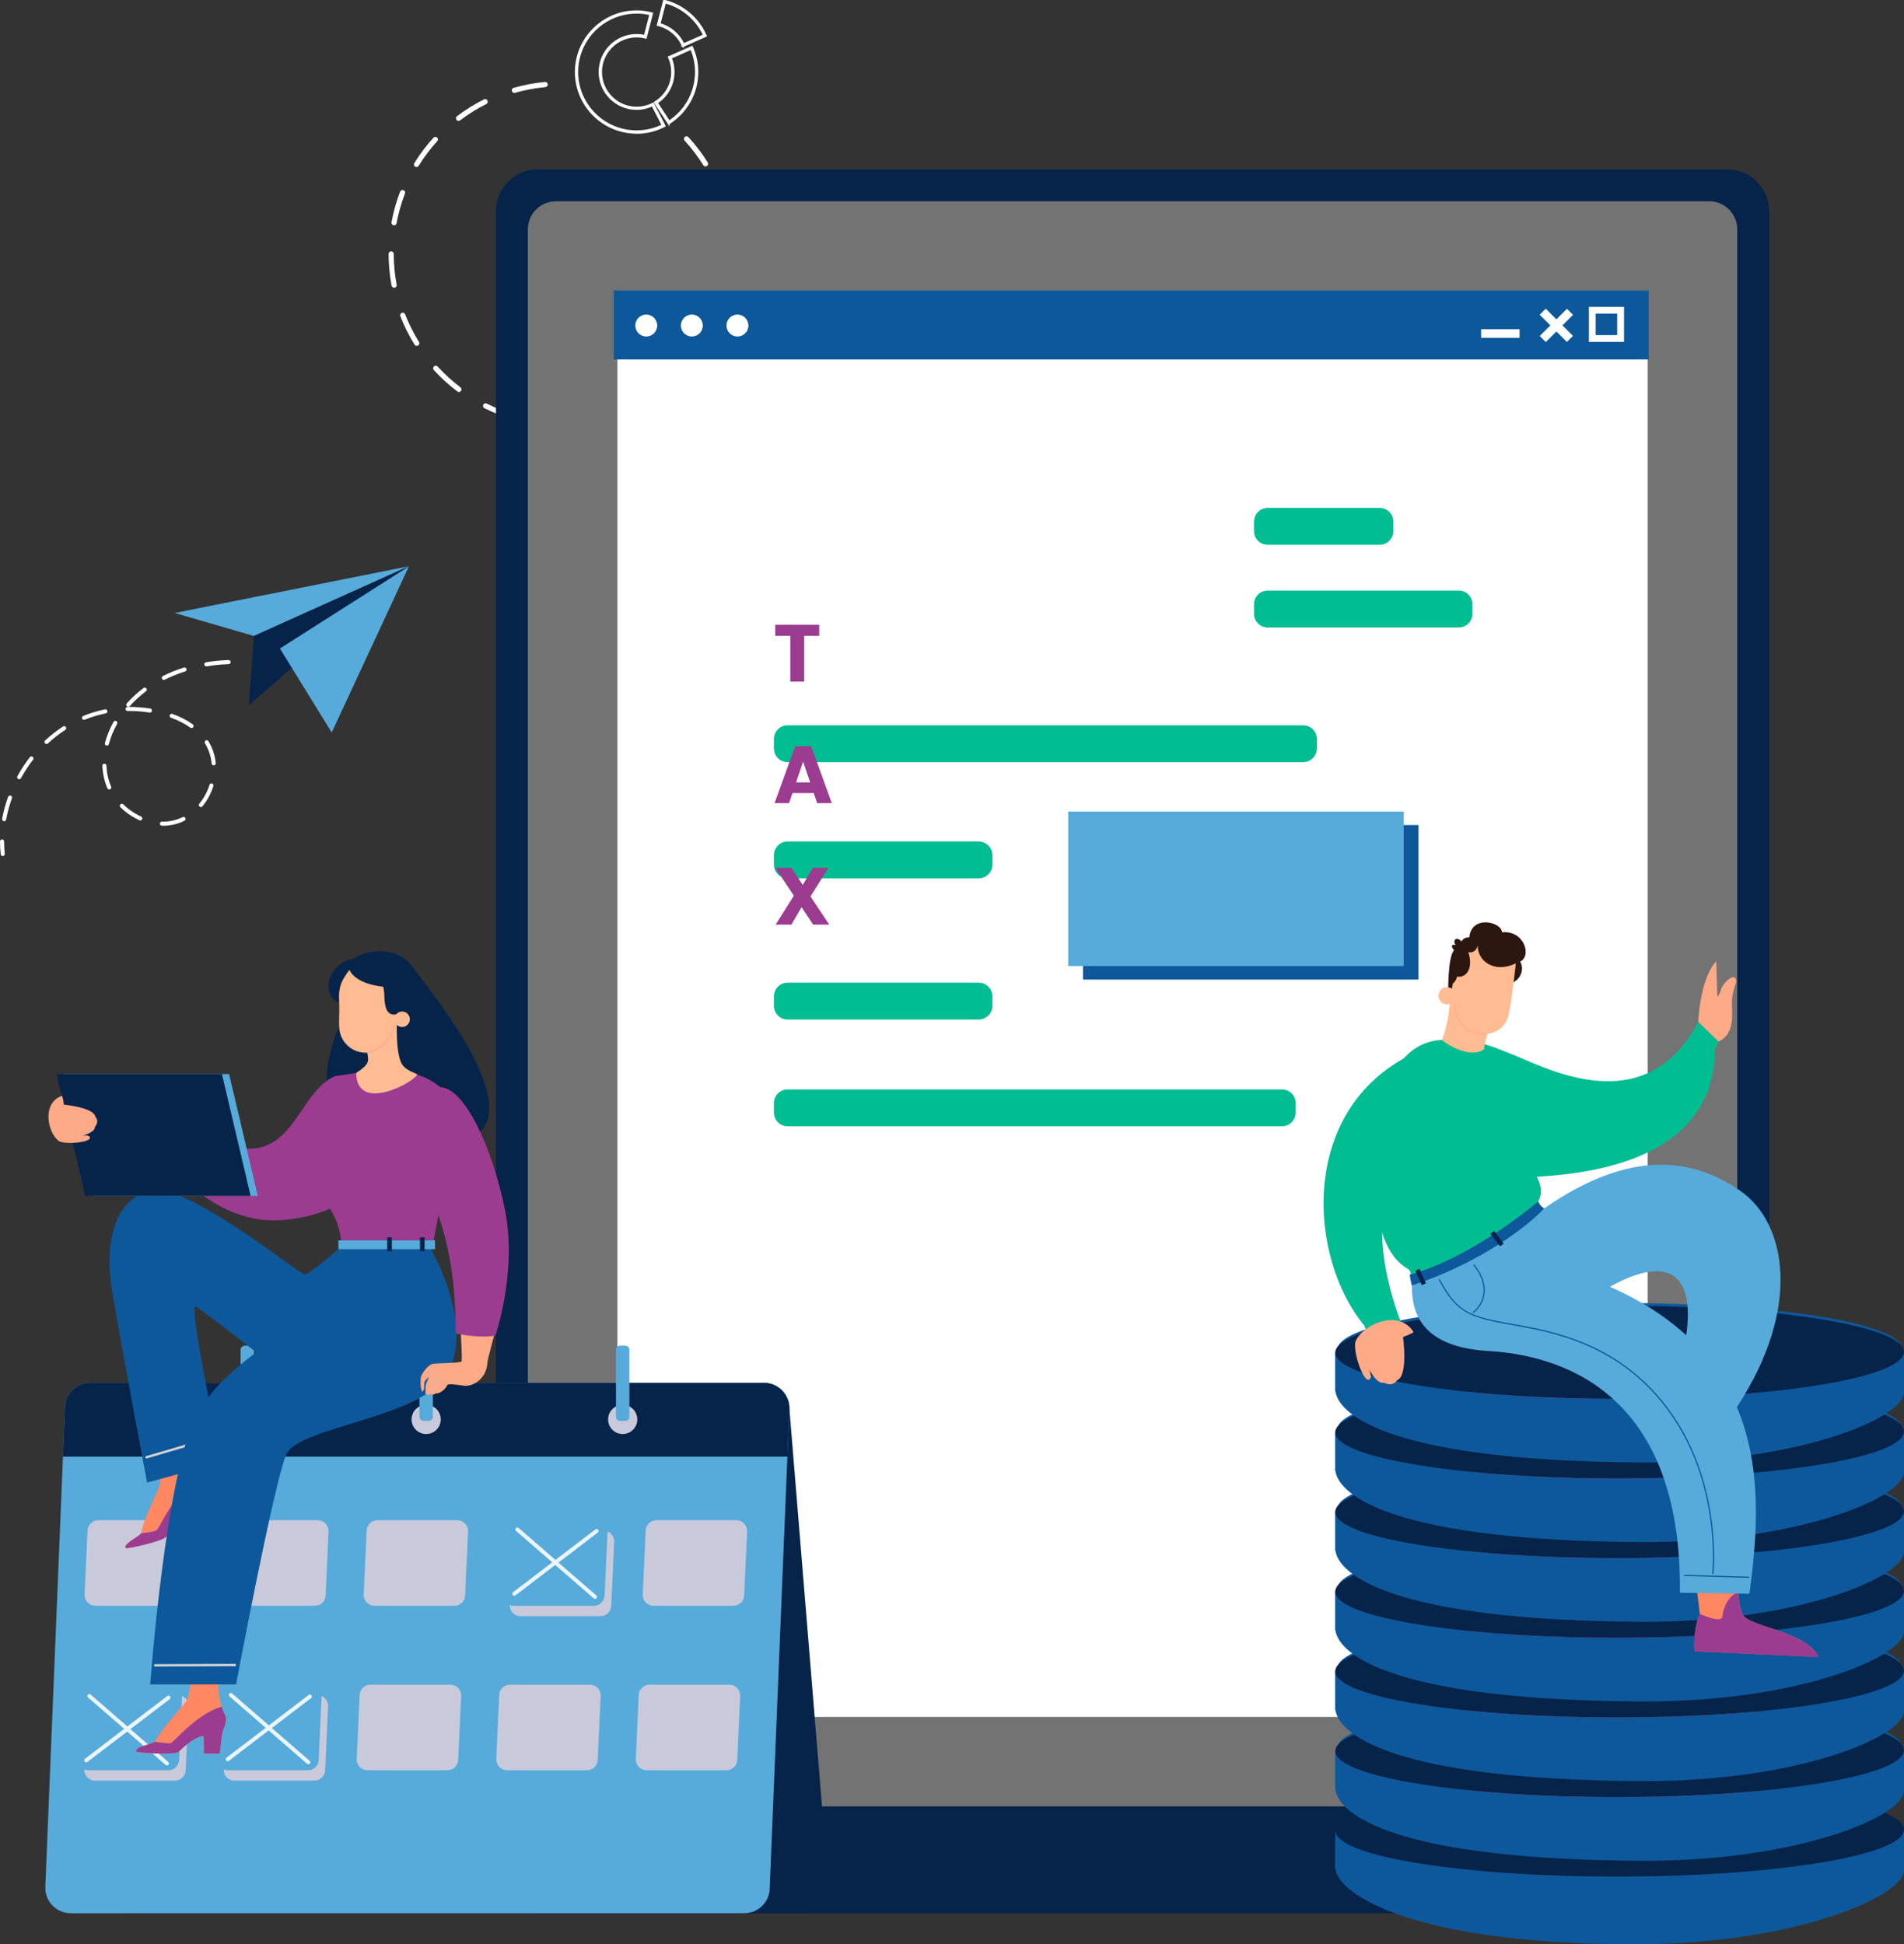 <svg width="282" height="288" viewBox="0 0 282 288" fill="none" xmlns="http://www.w3.org/2000/svg">
<rect x="0" y="0" width="282" height="288" fill="#333333" stroke="none"/>
<path d="M83.125 63.138C82.344 63.138 81.558 63.099 80.788 63.031C80.575 63.009 80.423 62.823 80.44 62.615C80.457 62.408 80.648 62.251 80.856 62.273C82.367 62.408 83.923 62.408 85.429 62.273C85.636 62.256 85.828 62.408 85.844 62.615C85.861 62.829 85.71 63.014 85.496 63.031C84.715 63.104 83.912 63.143 83.12 63.143L83.125 63.138ZM76.254 62.189C76.221 62.189 76.187 62.189 76.148 62.172C74.636 61.745 73.159 61.172 71.749 60.47C71.558 60.375 71.479 60.145 71.574 59.959C71.67 59.768 71.9 59.695 72.086 59.785C73.451 60.465 74.889 61.021 76.355 61.436C76.558 61.492 76.676 61.706 76.62 61.908C76.575 62.076 76.417 62.189 76.254 62.189ZM90.03 62.178C89.861 62.178 89.71 62.065 89.665 61.902C89.609 61.7 89.727 61.487 89.929 61.425C91.395 61.009 92.828 60.453 94.193 59.774C94.384 59.678 94.609 59.757 94.704 59.948C94.8 60.139 94.721 60.369 94.53 60.459C93.125 61.161 91.642 61.739 90.131 62.166C90.097 62.178 90.064 62.178 90.024 62.178H90.03ZM67.968 58.067C67.889 58.067 67.805 58.044 67.737 57.988C66.484 57.045 65.31 55.972 64.254 54.815C64.114 54.658 64.119 54.416 64.277 54.276C64.434 54.13 64.675 54.147 64.816 54.298C65.844 55.422 66.984 56.461 68.198 57.376C68.367 57.505 68.4 57.747 68.271 57.915C68.198 58.016 68.08 58.067 67.962 58.067H67.968ZM98.305 58.044C98.187 58.044 98.075 57.994 97.996 57.893C97.867 57.724 97.901 57.483 98.069 57.353C99.283 56.432 100.423 55.399 101.451 54.27C101.592 54.113 101.833 54.102 101.991 54.242C102.148 54.383 102.159 54.63 102.013 54.782C100.957 55.944 99.783 57.011 98.53 57.96C98.463 58.011 98.378 58.039 98.3 58.039L98.305 58.044ZM61.726 51.238C61.597 51.238 61.473 51.176 61.4 51.058C60.569 49.722 59.861 48.306 59.293 46.841C59.215 46.644 59.316 46.42 59.512 46.347C59.709 46.268 59.934 46.369 60.007 46.566C60.557 47.981 61.248 49.362 62.052 50.654C62.164 50.834 62.108 51.069 61.928 51.182C61.866 51.221 61.793 51.238 61.726 51.238ZM104.536 51.21C104.468 51.21 104.395 51.193 104.334 51.154C104.154 51.041 104.098 50.806 104.21 50.626C105.013 49.328 105.699 47.953 106.249 46.532C106.328 46.335 106.547 46.24 106.744 46.313C106.94 46.392 107.036 46.611 106.963 46.807C106.395 48.267 105.687 49.688 104.862 51.025C104.789 51.142 104.665 51.204 104.536 51.204V51.21ZM58.372 42.623C58.192 42.623 58.029 42.494 57.995 42.309C57.709 40.77 57.563 39.192 57.557 37.62C57.557 37.406 57.726 37.238 57.939 37.238C58.147 37.238 58.321 37.406 58.321 37.62C58.321 39.153 58.467 40.68 58.748 42.174C58.788 42.382 58.653 42.584 58.439 42.623C58.417 42.623 58.394 42.629 58.366 42.629L58.372 42.623ZM107.879 42.584C107.879 42.584 107.834 42.584 107.811 42.578C107.603 42.539 107.463 42.337 107.508 42.129C107.783 40.641 107.923 39.108 107.923 37.575C107.923 37.361 108.092 37.154 108.306 37.154C108.513 37.154 108.688 37.288 108.688 37.496V37.535C108.688 39.153 108.541 40.731 108.261 42.264C108.227 42.449 108.064 42.578 107.884 42.578L107.879 42.584ZM58.361 33.374C58.361 33.374 58.316 33.374 58.293 33.368C58.08 33.329 57.945 33.133 57.984 32.925C58.271 31.381 58.698 29.853 59.265 28.387C59.338 28.191 59.563 28.095 59.76 28.168C59.956 28.247 60.057 28.466 59.979 28.663C59.434 30.083 59.012 31.56 58.737 33.06C58.703 33.245 58.541 33.374 58.361 33.374ZM107.862 33.267C107.682 33.267 107.519 33.138 107.485 32.953C107.204 31.459 106.777 29.977 106.221 28.561C106.143 28.365 106.244 28.14 106.44 28.067C106.637 27.989 106.862 28.09 106.935 28.286C107.508 29.746 107.946 31.274 108.232 32.818C108.272 33.026 108.137 33.228 107.929 33.267C107.901 33.267 107.879 33.273 107.856 33.273L107.862 33.267ZM61.687 24.748C61.619 24.748 61.546 24.731 61.484 24.692C61.305 24.58 61.248 24.344 61.361 24.164C62.187 22.828 63.142 21.564 64.198 20.402C64.338 20.244 64.58 20.233 64.737 20.374C64.894 20.514 64.906 20.761 64.76 20.913C63.732 22.041 62.81 23.271 62.007 24.563C61.934 24.681 61.81 24.743 61.681 24.743L61.687 24.748ZM104.496 24.653C104.367 24.653 104.244 24.591 104.171 24.473C103.362 23.181 102.435 21.957 101.401 20.834C101.26 20.677 101.272 20.435 101.423 20.295C101.581 20.149 101.822 20.16 101.968 20.317C103.03 21.474 103.991 22.738 104.822 24.069C104.935 24.248 104.878 24.484 104.699 24.597C104.637 24.636 104.564 24.653 104.496 24.653ZM67.912 17.903C67.793 17.903 67.681 17.852 67.608 17.751C67.479 17.582 67.513 17.341 67.681 17.218C68.934 16.268 70.282 15.426 71.681 14.724C71.872 14.629 72.103 14.707 72.198 14.893C72.294 15.084 72.215 15.314 72.029 15.409C70.67 16.089 69.361 16.903 68.147 17.83C68.08 17.88 67.996 17.908 67.917 17.908L67.912 17.903ZM76.181 13.764C76.013 13.764 75.861 13.652 75.816 13.483C75.76 13.281 75.878 13.067 76.08 13.011C77.586 12.579 79.148 12.287 80.715 12.141C80.929 12.118 81.114 12.276 81.131 12.489C81.148 12.697 80.996 12.888 80.782 12.905C79.266 13.045 77.749 13.331 76.288 13.747C76.254 13.758 76.215 13.764 76.181 13.764Z" fill="white"/>
<path d="M253.089 64.564C252.308 64.564 251.527 64.531 250.752 64.458C250.544 64.441 250.387 64.25 250.404 64.042C250.421 63.829 250.612 63.677 250.82 63.694C252.331 63.829 253.887 63.829 255.393 63.694C255.601 63.677 255.792 63.829 255.808 64.042C255.831 64.256 255.674 64.441 255.466 64.458C254.679 64.531 253.881 64.564 253.089 64.57V64.564ZM246.218 63.615C246.185 63.615 246.151 63.615 246.117 63.604C244.606 63.177 243.123 62.605 241.718 61.903C241.527 61.807 241.449 61.577 241.544 61.392C241.64 61.201 241.87 61.128 242.061 61.218C243.426 61.897 244.864 62.447 246.325 62.863C246.527 62.919 246.645 63.133 246.589 63.335C246.544 63.503 246.387 63.615 246.218 63.615ZM237.937 59.499C237.859 59.499 237.774 59.471 237.707 59.42C236.454 58.477 235.28 57.41 234.218 56.248C234.078 56.09 234.089 55.849 234.241 55.703C234.398 55.562 234.639 55.574 234.78 55.725C235.808 56.848 236.949 57.887 238.162 58.803C238.331 58.932 238.364 59.168 238.235 59.342C238.162 59.443 238.044 59.493 237.932 59.493L237.937 59.499ZM231.696 52.676C231.566 52.676 231.443 52.608 231.37 52.496C230.538 51.16 229.83 49.745 229.263 48.284C229.184 48.088 229.285 47.863 229.482 47.79C229.679 47.712 229.903 47.813 229.976 48.009C230.527 49.424 231.218 50.8 232.021 52.097C232.134 52.277 232.078 52.513 231.898 52.625C231.836 52.665 231.763 52.681 231.696 52.681V52.676ZM228.342 44.061C228.162 44.061 227.999 43.932 227.965 43.747C227.679 42.208 227.533 40.63 227.527 39.052C227.527 38.839 227.696 38.67 227.909 38.67C228.123 38.67 228.291 38.839 228.291 39.052C228.291 40.585 228.437 42.113 228.712 43.606C228.752 43.814 228.617 44.016 228.409 44.05C228.387 44.05 228.358 44.056 228.336 44.056L228.342 44.061ZM228.33 34.812C228.33 34.812 228.285 34.812 228.257 34.806C228.049 34.767 227.909 34.571 227.948 34.357C228.235 32.813 228.667 31.285 229.229 29.82C229.308 29.623 229.527 29.528 229.724 29.601C229.92 29.679 230.021 29.898 229.943 30.095C229.392 31.516 228.976 32.998 228.701 34.498C228.667 34.683 228.505 34.812 228.325 34.812H228.33Z" fill="#56ABDA"/>
<path d="M253.971 234.054L240.123 181.968L239.887 162.021H245.286L245.522 181.968L259.37 234.054H253.971Z" fill="#286578"/>
<path d="M259.983 191.037H251.528L250.005 185.837H258.455L259.983 191.037Z" fill="#3F91AB"/>
<path d="M262.623 200.719H254.174L252.646 195.519H261.095L262.623 200.719Z" fill="#3F91AB"/>
<path d="M79.625 25.097H255.859C259.264 25.097 262.028 27.86 262.028 31.263V277.257C262.028 280.66 259.264 283.423 255.859 283.423H79.625C76.221 283.423 73.457 280.66 73.457 277.257V31.263C73.457 27.86 76.221 25.097 79.625 25.097Z" fill="#06234A"/>
<path d="M82.339 29.814H253.145C255.438 29.814 257.303 31.678 257.303 33.969V263.436C257.303 265.727 255.438 267.591 253.145 267.591H82.339C80.041 267.591 78.181 265.727 78.181 263.436V33.975C78.181 31.678 80.046 29.819 82.339 29.819V29.814Z" fill="#737373"/>
<path d="M244.039 43.073H91.44V254.339H244.039V43.073Z" fill="white"/>
<path d="M244.179 43.023H90.895V53.249H244.179V43.023Z" fill="#0D589B"/>
<path d="M225.066 48.773H219.364V50.043H225.066V48.773Z" fill="white"/>
<path d="M232.969 49.757L228.937 45.727L228.039 46.624L232.071 50.654L232.969 49.757Z" fill="white"/>
<path d="M228.948 50.67L232.979 46.639L232.081 45.741L228.05 49.773L228.948 50.67Z" fill="white"/>
<path d="M235.331 45.454V50.649H240.533V45.454H235.331ZM239.522 49.644H236.336V46.459H239.522V49.644Z" fill="white"/>
<path d="M110.845 48.223C110.845 49.121 110.12 49.846 109.221 49.846C108.322 49.846 107.598 49.121 107.598 48.223C107.598 47.324 108.322 46.6 109.221 46.6C110.12 46.6 110.845 47.324 110.845 48.223Z" fill="white"/>
<path d="M104.092 48.223C104.092 49.121 103.367 49.846 102.468 49.846C101.569 49.846 100.845 49.115 100.845 48.223C100.845 47.33 101.569 46.6 102.468 46.6C103.367 46.6 104.092 47.324 104.092 48.223Z" fill="white"/>
<path d="M97.339 48.223C97.339 49.121 96.614 49.846 95.715 49.846C94.817 49.846 94.092 49.115 94.092 48.223C94.092 47.33 94.822 46.6 95.715 46.6C96.609 46.6 97.339 47.324 97.339 48.223Z" fill="white"/>
<path d="M220.594 61.139H106.373V184.096H220.594V61.139Z" fill="white"/>
<path d="M187.751 75.245H204.341C205.459 75.245 206.364 76.149 206.364 77.267V78.682C206.364 79.799 205.459 80.704 204.341 80.704H187.751C186.633 80.704 185.728 79.799 185.728 78.682V77.267C185.728 76.149 186.633 75.245 187.751 75.245Z" fill="#00BE92"/>
<path d="M187.751 87.488H216.055C217.173 87.488 218.077 88.392 218.077 89.51V90.925C218.077 92.043 217.173 92.947 216.055 92.947H187.751C186.633 92.947 185.728 92.043 185.728 90.925V89.51C185.728 88.392 186.633 87.488 187.751 87.488Z" fill="#00BE92"/>
<path d="M116.648 124.659H144.952C146.07 124.659 146.975 125.563 146.975 126.681V128.096C146.975 129.214 146.07 130.118 144.952 130.118H116.648C115.53 130.118 114.626 129.214 114.626 128.096V126.681C114.626 125.563 115.53 124.659 116.648 124.659Z" fill="#00BE92"/>
<path d="M116.648 145.572H144.952C146.07 145.572 146.975 146.476 146.975 147.594V149.009C146.975 150.127 146.07 151.031 144.952 151.031H116.648C115.53 151.031 114.626 150.127 114.626 149.009V147.594C114.626 146.476 115.53 145.572 116.648 145.572Z" fill="#00BE92"/>
<path d="M116.648 161.386H189.875C190.993 161.386 191.897 162.29 191.897 163.407V164.823C191.897 165.94 190.993 166.844 189.875 166.844H116.648C115.53 166.844 114.626 165.94 114.626 164.823V163.407C114.626 162.29 115.53 161.386 116.648 161.386Z" fill="#00BE92"/>
<path d="M116.648 107.446H193.009C194.127 107.446 195.032 108.35 195.032 109.468V110.883C195.032 112.001 194.127 112.905 193.009 112.905H116.648C115.53 112.905 114.626 112.001 114.626 110.883V109.468C114.626 108.35 115.53 107.446 116.648 107.446Z" fill="#00BE92"/>
<g style="mix-blend-mode:multiply">
<path d="M210.094 122.222H160.408V145.112H210.094V122.222Z" fill="#0D589B"/>
</g>
<path d="M207.897 120.223H158.211V143.107H207.897V120.223Z" fill="#56ABDA"/>
<path d="M19.203 283.418H118.974C121.047 283.418 122.733 281.739 122.733 279.661L116.912 208.621C116.912 206.543 115.233 204.864 113.154 204.864H13.377C11.304 204.864 9.618 206.549 9.618 208.621L15.438 279.661C15.438 281.739 17.124 283.418 19.197 283.418H19.203Z" fill="#06234A"/>
<path d="M10.466 283.418H110.244C112.317 283.418 114.002 281.739 114.002 279.661L116.912 208.621C116.912 206.543 115.233 204.864 113.154 204.864H13.377C11.304 204.864 9.618 206.549 9.618 208.621L6.708 279.661C6.708 281.739 8.393 283.418 10.466 283.418Z" fill="#56ABDA"/>
<path d="M9.618 208.615C9.618 206.538 11.304 204.858 13.377 204.858H113.154C115.227 204.858 116.912 206.543 116.912 208.615L116.62 215.787H9.326L9.618 208.615Z" fill="#06234A"/>
<g style="mix-blend-mode:multiply">
<path d="M60.956 210.271C60.956 211.468 61.923 212.434 63.119 212.434C64.316 212.434 65.282 211.468 65.282 210.271C65.282 209.075 64.316 208.109 63.119 208.109C61.923 208.109 60.956 209.075 60.956 210.271Z" fill="#C8CADB"/>
</g>
<path d="M62.748 199.338H63.484C63.833 199.338 64.114 199.619 64.114 199.967V209.867C64.114 210.216 63.833 210.496 63.484 210.496H62.748C62.4 210.496 62.119 210.216 62.119 209.867V199.967C62.119 199.619 62.4 199.338 62.748 199.338Z" fill="#56ABDA"/>
<g style="mix-blend-mode:multiply">
<path d="M34.467 210.271C34.467 211.468 35.433 212.434 36.63 212.434C37.827 212.434 38.798 211.468 38.798 210.271C38.798 209.075 37.827 208.109 36.63 208.109C35.433 208.109 34.467 209.075 34.467 210.271Z" fill="#C8CADB"/>
</g>
<path d="M36.265 199.338H37.001C37.349 199.338 37.63 199.619 37.63 199.967V209.867C37.63 210.216 37.349 210.496 37.001 210.496H36.265C35.916 210.496 35.636 210.216 35.636 209.867V199.967C35.636 199.619 35.916 199.338 36.265 199.338Z" fill="#56ABDA"/>
<g style="mix-blend-mode:multiply">
<path d="M90.064 210.271C90.064 211.468 91.03 212.434 92.227 212.434C93.423 212.434 94.389 211.468 94.389 210.271C94.389 209.075 93.418 208.109 92.227 208.109C91.035 208.109 90.064 209.075 90.064 210.271Z" fill="#C8CADB"/>
</g>
<path d="M92.592 199.338H91.856C91.508 199.338 91.227 199.619 91.227 199.967V209.867C91.227 210.215 91.508 210.496 91.856 210.496H92.592C92.939 210.496 93.221 210.215 93.221 209.867V199.967C93.221 199.619 92.939 199.338 92.592 199.338Z" fill="#56ABDA"/>
<g style="mix-blend-mode:multiply">
<path d="M96.794 237.879H108.626C109.48 237.879 110.182 237.211 110.221 236.357L110.654 226.878C110.693 225.968 109.968 225.204 109.058 225.204H97.227C96.373 225.204 95.67 225.872 95.631 226.726L95.198 236.205C95.154 237.115 95.884 237.873 96.794 237.873V237.879Z" fill="#C8CADB"/>
</g>
<g style="mix-blend-mode:multiply">
<path d="M77.097 239.412H88.934C89.788 239.412 90.49 238.738 90.53 237.89L90.968 228.411C91.007 227.501 90.283 226.737 89.373 226.737H77.541C76.687 226.737 75.985 227.411 75.945 228.265L75.507 237.744C75.462 238.654 76.192 239.418 77.103 239.418L77.097 239.412Z" fill="#C8CADB"/>
</g>
<g style="mix-blend-mode:multiply">
<path d="M34.737 263.779H46.568C47.422 263.779 48.125 263.105 48.164 262.257L48.596 252.777C48.636 251.868 47.911 251.109 47.001 251.109H35.169C34.315 251.109 33.613 251.783 33.574 252.631L33.136 262.111C33.096 263.02 33.821 263.784 34.731 263.784L34.737 263.779Z" fill="#C8CADB"/>
</g>
<g style="mix-blend-mode:multiply">
<path d="M14.073 263.779H25.905C26.759 263.779 27.461 263.105 27.501 262.252L27.939 252.772C27.978 251.863 27.253 251.104 26.343 251.104H14.506C13.652 251.104 12.95 251.778 12.91 252.626L12.478 262.106C12.438 263.016 13.163 263.779 14.073 263.779Z" fill="#C8CADB"/>
</g>
<g style="mix-blend-mode:multiply">
<path d="M95.766 262.24H107.598C108.452 262.24 109.154 261.572 109.193 260.718L109.626 251.239C109.665 250.329 108.94 249.565 108.03 249.565H96.198C95.345 249.565 94.642 250.239 94.603 251.087L94.17 260.567C94.131 261.477 94.856 262.235 95.766 262.235V262.24Z" fill="#C8CADB"/>
</g>
<path d="M76.125 237.879H87.957C88.811 237.879 89.513 237.211 89.552 236.357L89.985 226.878C90.03 225.968 89.299 225.204 88.389 225.204H76.552C75.698 225.204 74.996 225.872 74.957 226.726L74.518 236.205C74.473 237.115 75.204 237.873 76.114 237.873L76.125 237.879Z" fill="#56ABDA"/>
<g style="mix-blend-mode:multiply">
<path d="M75.103 262.24H86.934C87.788 262.24 88.49 261.572 88.53 260.718L88.963 251.239C89.002 250.329 88.277 249.565 87.367 249.565H75.535C74.681 249.565 73.979 250.239 73.94 251.087L73.507 260.567C73.468 261.477 74.192 262.235 75.103 262.235V262.24Z" fill="#C8CADB"/>
</g>
<g style="mix-blend-mode:multiply">
<path d="M55.462 237.879H67.293C68.147 237.879 68.85 237.211 68.889 236.357L69.327 226.878C69.372 225.968 68.642 225.204 67.732 225.204H55.9C55.046 225.204 54.344 225.872 54.304 226.726L53.866 236.205C53.821 237.115 54.552 237.873 55.462 237.873V237.879Z" fill="#C8CADB"/>
</g>
<g style="mix-blend-mode:multiply">
<path d="M54.434 262.24H66.265C67.119 262.24 67.822 261.572 67.861 260.718L68.299 251.239C68.338 250.329 67.614 249.565 66.704 249.565H54.866C54.012 249.565 53.31 250.239 53.271 251.087L52.833 260.567C52.793 261.477 53.518 262.235 54.428 262.235L54.434 262.24Z" fill="#C8CADB"/>
</g>
<g style="mix-blend-mode:multiply">
<path d="M34.793 237.879H46.63C47.484 237.879 48.186 237.211 48.226 236.357L48.658 226.878C48.703 225.968 47.973 225.204 47.063 225.204H35.225C34.371 225.204 33.669 225.872 33.63 226.726L33.192 236.205C33.152 237.115 33.877 237.873 34.787 237.873L34.793 237.879Z" fill="#C8CADB"/>
</g>
<path d="M33.77 262.24H45.608C46.462 262.24 47.164 261.566 47.203 260.718L47.636 251.239C47.681 250.329 46.95 249.565 46.04 249.565H34.209C33.355 249.565 32.652 250.239 32.613 251.087L32.175 260.567C32.136 261.477 32.86 262.235 33.77 262.235V262.24Z" fill="#56ABDA"/>
<g style="mix-blend-mode:multiply">
<path d="M14.13 237.879H25.961C26.815 237.879 27.517 237.205 27.557 236.357L27.995 226.878C28.034 225.968 27.309 225.204 26.399 225.204H14.562C13.708 225.204 13.006 225.872 12.966 226.726L12.528 236.205C12.489 237.115 13.214 237.873 14.124 237.873L14.13 237.879Z" fill="#C8CADB"/>
</g>
<path d="M13.101 262.241H24.933C25.787 262.241 26.489 261.567 26.529 260.719L26.961 251.239C27.006 250.329 26.276 249.571 25.366 249.571H13.54C12.686 249.571 11.983 250.245 11.944 251.093L11.511 260.573C11.472 261.482 12.197 262.241 13.107 262.241H13.101Z" fill="#56ABDA"/>
<path d="M12.596 260.533L18.394 256.108L13.034 251.458C12.91 251.352 12.899 251.172 13.006 251.048C13.113 250.925 13.298 250.913 13.416 251.02L18.866 255.749L24.781 251.239C24.911 251.144 25.09 251.166 25.192 251.295C25.287 251.425 25.265 251.604 25.135 251.705L19.315 256.147L24.922 261.011C25.04 261.117 25.057 261.297 24.95 261.421C24.894 261.488 24.809 261.522 24.731 261.522C24.663 261.522 24.596 261.499 24.54 261.454L18.843 256.512L12.944 261.011C12.893 261.05 12.832 261.072 12.77 261.072C12.68 261.072 12.596 261.033 12.54 260.96C12.444 260.831 12.467 260.651 12.596 260.55V260.533Z" fill="#EBF5FF"/>
<path d="M33.551 260.376L39.349 255.951L33.989 251.301C33.866 251.194 33.855 251.009 33.961 250.891C34.068 250.768 34.248 250.756 34.371 250.863L39.821 255.591L45.737 251.076C45.861 250.981 46.046 251.003 46.141 251.133C46.237 251.262 46.214 251.441 46.085 251.542L40.265 255.985L45.866 260.848C45.99 260.955 46.001 261.14 45.894 261.258C45.838 261.325 45.754 261.359 45.675 261.359C45.608 261.359 45.54 261.336 45.484 261.286L39.787 256.344L33.894 260.842C33.843 260.882 33.782 260.904 33.72 260.904C33.63 260.904 33.546 260.865 33.489 260.786C33.394 260.657 33.416 260.477 33.546 260.376H33.551Z" fill="#EBF5FF"/>
<path d="M75.996 235.863L81.794 231.437L76.434 226.787C76.311 226.681 76.299 226.501 76.406 226.377C76.513 226.26 76.693 226.243 76.816 226.349L82.266 231.078L88.182 226.568C88.311 226.473 88.49 226.495 88.592 226.625C88.687 226.754 88.665 226.933 88.535 227.034L82.715 231.477L88.316 236.34C88.44 236.447 88.451 236.626 88.344 236.75C88.288 236.817 88.21 236.851 88.125 236.851C88.058 236.851 87.99 236.828 87.934 236.778L82.238 231.836L76.344 236.334C76.288 236.374 76.232 236.396 76.17 236.396C76.08 236.396 75.996 236.357 75.94 236.278C75.844 236.149 75.867 235.969 75.996 235.874V235.863Z" fill="#EBF5FF"/>
<path d="M52.372 142.034C54.428 140.591 58.883 140.068 61.187 143.337C63.49 146.605 79.541 165.62 68.765 168.962C57.99 172.303 49.591 167.401 48.703 163.688C47.81 159.976 48.63 155.298 50.709 150.986C52.788 146.678 52.372 142.028 52.372 142.028V142.034Z" fill="#06234A"/>
<path d="M33.265 253.951C32.737 252.895 32.169 250.873 32.304 247.97C32.456 246.886 32.641 245.516 32.849 243.949C32.95 243.169 33.062 242.337 33.175 241.473L27.978 242.865C28.068 243.803 28.152 244.679 28.225 245.482C28.388 247.19 28.338 248.914 28.029 250.604C27.939 251.115 27.832 251.547 27.72 251.778C27.304 252.614 24.321 255.507 22.956 258C22.826 258.303 19.748 258.792 20.208 259.499C20.489 259.651 25.866 260.078 26.467 259.499C27.068 258.921 28.501 257.478 30.102 257.158C30.197 257.174 30.197 259.769 30.197 259.769L32.529 259.78C32.529 259.78 32.798 257.478 32.9 256.787C33.001 256.091 33.793 255.035 33.259 253.962L33.265 253.951Z" fill="#FF8762"/>
<path d="M22.944 258.023C23.916 258.135 24.984 258.348 25.36 258.186C25.86 257.967 29.186 253.845 32.832 252.828C32.973 253.272 33.124 253.648 33.27 253.946C33.81 255.018 33.012 256.074 32.911 256.77C32.81 257.461 32.54 259.764 32.54 259.764L30.209 259.752C30.209 259.752 30.209 257.158 30.113 257.141C28.512 257.467 27.079 258.904 26.478 259.483C25.877 260.061 20.5 259.64 20.22 259.483C19.77 258.798 22.663 258.337 22.95 258.012L22.944 258.023Z" fill="#9B3C90"/>
<path d="M29.63 220.357C28.826 219.493 27.714 217.712 27.029 214.888C26.866 213.804 26.658 212.439 26.422 210.872C26.304 210.097 26.175 209.266 26.04 208.401L21.444 211.198C21.793 212.068 22.118 212.888 22.416 213.635C23.051 215.23 23.489 216.898 23.669 218.605C23.725 219.116 23.748 219.566 23.703 219.818C23.54 220.739 21.495 224.356 20.883 227.13C20.843 227.456 18.023 228.792 18.663 229.337C18.978 229.404 24.253 228.298 24.669 227.574C25.085 226.849 26.051 225.063 27.501 224.3C27.602 224.288 28.332 226.776 28.332 226.776L30.568 226.13C30.568 226.13 30.18 223.845 30.085 223.148C29.989 222.452 30.45 221.217 29.635 220.341L29.63 220.357Z" fill="#FF8762"/>
<path d="M20.871 227.169C21.837 227.006 22.922 226.911 23.236 226.647C23.658 226.293 25.686 221.407 28.899 219.408C29.158 219.796 29.411 220.116 29.635 220.357C30.45 221.233 29.989 222.474 30.085 223.165C30.18 223.862 30.568 226.147 30.568 226.147L28.332 226.793C28.332 226.793 27.602 224.305 27.5 224.316C26.051 225.075 25.085 226.866 24.669 227.59C24.253 228.315 18.978 229.421 18.663 229.354C18.04 228.82 20.686 227.568 20.871 227.175V227.169Z" fill="#9B3C90"/>
<path d="M49.568 159.432C42.27 162.751 43.551 179.486 22.877 163.026L20.68 166.137C23.972 172.539 31.753 181.137 41.085 180.772C50.417 180.407 55.265 174.735 55.265 174.735L49.568 159.437V159.432Z" fill="#9B3C90"/>
<path d="M52.827 158.938L49.574 159.426C49.164 163.885 45.113 168.687 44.911 171.157C44.703 173.628 47.928 177.329 49.231 179.665C50.535 181.996 50.535 184.057 50.535 184.057H64.192C64.192 183.439 67.484 168.142 67.074 164.374C66.664 160.6 61.81 159.185 61.81 159.185C61.81 159.185 56.906 159.572 52.833 158.943L52.827 158.938Z" fill="#9B3C90"/>
<path d="M57.344 154.069C60.63 154.642 62.541 151.587 61.585 149.178C61.855 144.247 59.754 139.395 52.377 142.034C48.709 142.495 47.293 147.347 50.316 148.605C54.327 152.16 57.349 154.069 57.349 154.069H57.344Z" fill="#06234A"/>
<path d="M54.4 155.961C54.63 157.337 54.709 157.624 52.759 158.943C52.816 165.132 61.799 160.061 61.771 159.14C61.771 159.027 60.108 158.651 59.507 157.59C58.906 156.528 58.619 153.838 58.849 150.228C57.445 150.598 56.956 149.486 56.928 147.56C56.9 145.639 55.984 142.573 52.254 143.062C50.849 144.78 50.102 145.87 50.22 148.105C50.332 150.34 50.085 151.923 50.349 152.996C50.613 154.052 51.765 156.012 54.4 155.956V155.961Z" fill="#FFBB91"/>
<path d="M60.703 150.991C60.703 151.62 60.192 152.137 59.557 152.137C58.922 152.137 58.411 151.62 58.411 150.991C58.411 150.362 58.922 149.846 59.557 149.846C60.192 149.846 60.703 150.357 60.703 150.991Z" fill="#FFBB91"/>
<g style="mix-blend-mode:multiply">
<path d="M54.63 155.956C54.63 155.956 54.642 155.956 54.653 155.956C56.552 155.417 58.069 153.822 58.524 151.89C58.535 151.851 58.507 151.812 58.467 151.8C58.428 151.789 58.389 151.817 58.377 151.857C57.934 153.738 56.456 155.288 54.608 155.816C54.568 155.827 54.546 155.866 54.557 155.905C54.569 155.939 54.596 155.956 54.63 155.956Z" fill="#FFAA87"/>
</g>
<path d="M50.119 185.051C50.119 185.051 45.849 188.802 45.119 188.802C44.389 188.802 28.467 175.819 22.978 176.363C17.489 176.914 15.292 183.13 16.573 190.998C17.854 198.86 21.787 219.622 21.787 219.622L32.86 216.606C32.86 216.606 27.736 192.829 29.017 193.559C30.298 194.289 41.462 203.072 41.462 203.072L57.563 200.876L56.833 186.242L53.08 184.501L50.119 185.045V185.051Z" fill="#0D589B"/>
<g style="mix-blend-mode:multiply">
<path d="M21.697 216.05C21.624 216.05 21.551 216 21.529 215.927C21.5 215.831 21.557 215.736 21.646 215.708L30.062 213.237C30.158 213.209 30.253 213.265 30.282 213.355C30.31 213.45 30.253 213.546 30.163 213.574L21.742 216.045C21.742 216.045 21.708 216.05 21.691 216.05H21.697Z" fill="#D4D4D4"/>
</g>
<path d="M63.782 184.967C63.782 184.967 69.822 195.21 66.709 202.707C63.597 210.204 44.197 211.12 42.372 215.511C40.54 219.903 34.961 249.532 34.961 249.532H22.248C22.248 249.532 24.534 217.982 29.203 209.474C33.871 200.966 47.321 194.66 49.242 193.284C51.164 191.914 53.085 184.501 53.085 184.501L63.788 184.961L63.782 184.967Z" fill="#0D589B"/>
<path d="M64.428 183.748H50.119V185.051H64.428V183.748Z" fill="#56ABDA"/>
<path d="M58.04 183.293H57.355V185.348H58.04V183.293Z" fill="#06234A"/>
<path d="M62.889 183.293H62.203V185.348H62.889V183.293Z" fill="#06234A"/>
<g style="mix-blend-mode:multiply">
<path d="M62.591 194.558C62.591 194.558 62.563 194.558 62.546 194.558C59.394 193.794 57.833 190.374 58.574 185.854C58.591 185.758 58.681 185.691 58.776 185.708C58.872 185.725 58.939 185.814 58.922 185.91C58.215 190.24 59.675 193.497 62.636 194.216C62.732 194.238 62.788 194.334 62.765 194.429C62.748 194.508 62.675 194.564 62.597 194.564L62.591 194.558Z" fill="#0D589B"/>
</g>
<g style="mix-blend-mode:multiply">
<path d="M31.394 246.235C31.394 246.235 31.371 246.235 31.36 246.235C31.265 246.218 31.203 246.123 31.22 246.027C31.433 244.882 36.562 217.864 39.197 212.602C40.922 209.154 47.838 207.379 53.4 205.953C56.602 205.133 59.372 204.42 60.574 203.572C64.013 201.157 63.591 192.919 62.057 186.011C62.035 185.916 62.097 185.826 62.192 185.803C62.288 185.781 62.383 185.843 62.4 185.938C63.962 192.958 64.355 201.348 60.776 203.864C59.518 204.745 56.726 205.464 53.49 206.295C48.001 207.705 41.169 209.457 39.518 212.765C36.905 217.988 31.624 245.819 31.574 246.1C31.557 246.184 31.484 246.241 31.399 246.241L31.394 246.235Z" fill="#0D589B"/>
</g>
<g style="mix-blend-mode:multiply">
<path d="M22.978 246.875C22.882 246.875 22.804 246.797 22.804 246.701C22.804 246.606 22.882 246.521 22.978 246.521L34.782 246.477C34.877 246.477 34.956 246.555 34.956 246.651C34.956 246.746 34.877 246.825 34.782 246.825L22.978 246.87V246.875Z" fill="#D4D4D4"/>
</g>
<path d="M73.08 175.363C73.08 175.363 75.035 181.821 74.917 187.505C74.799 193.188 72.192 201.011 72.192 201.836C72.074 204.206 70.119 205.447 68.698 205.273C67.277 205.093 66.355 204.919 66.209 205.245C66.029 205.75 65.085 206.52 64.636 206.396C64.102 206.722 63.748 206.542 63.748 206.542C63.366 206.812 63.007 206.424 63.007 206.424C63.007 206.424 63.007 205.211 63.125 204.975C63.243 204.739 63.507 203.97 63.507 203.97C63.507 203.97 62.883 204.532 62.855 204.829C62.827 205.127 62.911 206.07 62.501 206.16C62.203 205.273 62.293 204.504 62.321 204.088C62.349 203.672 63.299 202.196 64.097 202.044C64.894 201.898 68.125 201.954 68.361 201.662C68.597 201.364 67.619 187.033 67.355 185.702C67.091 184.371 64.423 176.728 64.423 176.728L73.075 175.363H73.08Z" fill="#FFAA87"/>
<g style="mix-blend-mode:multiply">
<path d="M63.698 203.662C63.698 203.662 63.743 203.656 63.76 203.634L64.226 203.123C64.26 203.089 64.254 203.033 64.226 203.005C64.192 202.971 64.136 202.977 64.108 203.005L63.642 203.516C63.608 203.549 63.608 203.606 63.642 203.634C63.658 203.65 63.675 203.656 63.698 203.656V203.662Z" fill="#E0B3A8"/>
</g>
<g style="mix-blend-mode:multiply">
<path d="M63.85 206.143C63.85 206.143 64.029 205.037 64.052 204.902C64.074 204.818 64.411 204.313 64.726 203.869C64.754 203.83 64.749 203.779 64.709 203.751C64.67 203.723 64.619 203.734 64.591 203.773C64.389 204.06 63.911 204.734 63.889 204.874C63.866 205.009 63.687 206.121 63.687 206.121L63.855 206.149L63.85 206.143Z" fill="#E0B3A8"/>
</g>
<g style="mix-blend-mode:multiply">
<path d="M64.653 206.059C64.687 206.059 64.72 206.037 64.732 206.003C64.732 205.998 64.951 205.341 64.996 205.228C65.024 205.161 65.372 204.723 65.692 204.341C65.72 204.302 65.715 204.251 65.681 204.223C65.647 204.195 65.591 204.201 65.563 204.234C65.406 204.425 64.883 205.054 64.838 205.167C64.793 205.279 64.58 205.919 64.569 205.947C64.552 205.992 64.58 206.043 64.625 206.054C64.636 206.054 64.642 206.054 64.653 206.054V206.059Z" fill="#E0B3A8"/>
</g>
<path d="M65.153 161.049C60.76 164.205 61.31 170.927 63.507 176.279C65.704 181.631 67.484 187.117 67.484 197.54C71.737 198.366 73.383 197.815 73.383 197.815C73.383 197.815 76.676 188.347 74.754 179.019C72.833 169.692 68.715 161.049 65.147 161.049H65.153Z" fill="#9B3C90"/>
<path d="M51.529 143.005C52.125 145.976 56.99 146.234 57.81 146.234C57.479 142.854 53.237 142.225 51.529 143.005Z" fill="#06234A"/>
<path d="M9.438 159.111H33.933L38.186 177.166H13.686L9.438 159.111Z" fill="#56ABDA"/>
<path d="M8.377 159.111H32.871L37.119 177.166H12.624L8.377 159.111Z" fill="#06234A"/>
<path d="M8.742 169.046C6.95 167.749 6.225 163.29 9.197 162.341C9.309 162.492 9.466 163.638 9.466 163.638C9.466 163.638 13.927 164.059 14.118 165.43C14.804 166.154 14.045 166.951 14.045 166.951C14.118 167.754 12.174 168.249 12.174 168.249C12.174 168.249 13.354 168.018 13.32 168.591C13.281 169.164 10.079 169.619 8.747 169.052L8.742 169.046Z" fill="#FFAA87"/>
<g style="mix-blend-mode:multiply">
<path d="M12.708 165.834C11.702 165.834 10.163 165.733 9.135 165.182C9.113 165.171 9.101 165.143 9.113 165.115C9.124 165.092 9.157 165.081 9.18 165.092C10.787 165.952 13.68 165.699 13.708 165.699C13.736 165.699 13.759 165.716 13.759 165.744C13.759 165.772 13.742 165.794 13.714 165.8C13.703 165.8 13.292 165.834 12.703 165.834H12.708Z" fill="#E0B3A8"/>
</g>
<g style="mix-blend-mode:multiply">
<path d="M10.36 167.536H10.343C10.315 167.536 10.292 167.513 10.292 167.485C10.292 167.457 10.309 167.44 10.343 167.44C10.36 167.44 12.073 167.451 13.837 166.929C13.86 166.924 13.888 166.935 13.899 166.963C13.905 166.985 13.893 167.013 13.865 167.025C12.18 167.524 10.54 167.541 10.36 167.541V167.536Z" fill="#E0B3A8"/>
</g>
<g style="mix-blend-mode:multiply">
<path d="M11.062 168.434C10.972 168.434 10.916 168.434 10.91 168.434C10.882 168.434 10.86 168.406 10.865 168.378C10.865 168.35 10.888 168.333 10.916 168.333C10.916 168.333 11.393 168.367 11.989 168.221C12.017 168.215 12.045 168.232 12.051 168.255C12.056 168.283 12.045 168.305 12.017 168.316C11.607 168.417 11.259 168.434 11.068 168.434H11.062Z" fill="#E0B3A8"/>
</g>
<path d="M282 271.023V277.235H281.989C281.607 280.986 265.921 287.871 243.128 288C209.622 288.185 198.307 280.711 197.785 276.881H197.774V271.158L282 271.029V271.023Z" fill="#0D589B"/>
<path d="M197.774 276.875V271.153L282 271.023V277.235L197.774 276.875Z" fill="#0D589B"/>
<path d="M197.774 271.175C197.774 275.038 217.105 278.088 240.567 277.987C263.612 277.891 282 274.78 282 271.046C282 267.311 263.612 264.256 240.567 264.234C217.105 264.206 197.774 267.317 197.774 271.18V271.175Z" fill="#06234A"/>
<path d="M282 259.248V265.459H281.989C281.607 269.21 265.921 275.77 243.128 275.652C207.021 275.466 198.307 268.93 197.785 265.1H197.774V259.377L282 259.248Z" fill="#0D589B"/>
<path d="M197.774 259.399C197.774 263.263 217.105 266.312 240.567 266.211C263.612 266.116 282 263.005 282 259.27C282 255.536 263.612 252.481 240.567 252.458C217.105 252.43 197.774 255.541 197.774 259.405V259.399Z" fill="url(#paint0_linear_906_453)"/>
<path d="M198.099 258.933C198.099 262.769 217.285 265.801 240.572 265.706C263.455 265.616 281.713 262.538 281.713 258.826C281.713 255.114 263.455 252.082 240.572 252.048C217.285 252.014 198.099 255.097 198.099 258.927V258.933Z" fill="#0D589B"/>
<path d="M197.774 265.1V259.377L282 259.248V265.459L197.774 265.1Z" fill="#0D589B"/>
<path d="M197.774 259.399C197.774 263.263 217.105 266.312 240.567 266.211C263.612 266.116 282 263.005 282 259.27C282 255.536 263.612 252.481 240.567 252.458C217.105 252.43 197.774 255.541 197.774 259.405V259.399Z" fill="#06234A"/>
<path d="M282 247.442V253.653H281.989C281.607 257.405 265.921 263.964 243.128 263.846C207.021 263.661 198.307 257.124 197.785 253.3H197.774V247.577L282 247.448V247.442Z" fill="#0D589B"/>
<path d="M197.774 247.6C197.774 251.464 217.105 254.508 240.567 254.412C263.612 254.317 282 251.206 282 247.471C282 243.737 263.612 240.682 240.567 240.653C217.105 240.631 197.774 243.737 197.774 247.6Z" fill="url(#paint1_linear_906_453)"/>
<path d="M198.099 247.128C198.099 250.958 217.285 253.996 240.572 253.901C263.455 253.811 281.713 250.734 281.713 247.022C281.713 243.31 263.455 240.271 240.572 240.243C217.285 240.215 198.099 243.293 198.099 247.128Z" fill="#0D589B"/>
<path d="M197.774 253.3V247.577L282 247.442V253.659L197.774 253.3Z" fill="#0D589B"/>
<path d="M197.774 247.6C197.774 251.464 217.105 254.508 240.567 254.412C263.612 254.317 282 251.206 282 247.471C282 243.737 263.612 240.682 240.567 240.653C217.105 240.631 197.774 243.737 197.774 247.6Z" fill="#06234A"/>
<path d="M282 235.644V241.855H281.989C281.607 245.607 265.921 252.166 243.128 252.048C207.021 251.863 198.307 245.326 197.785 241.496H197.774V235.768L282 235.639V235.644Z" fill="#0D589B"/>
<path d="M197.774 235.796C197.774 239.659 217.105 242.709 240.567 242.607C263.612 242.512 282 239.407 282 235.661C282 231.915 263.612 228.871 240.567 228.849C217.105 228.821 197.774 231.932 197.774 235.796Z" fill="url(#paint2_linear_906_453)"/>
<path d="M198.099 235.324C198.099 239.154 217.285 242.186 240.572 242.096C263.455 242.006 281.713 238.929 281.713 235.217C281.713 231.505 263.455 228.472 240.572 228.439C217.285 228.405 198.099 231.488 198.099 235.324Z" fill="#0D589B"/>
<path d="M197.774 241.495V235.773L282 235.644V241.855L197.774 241.495Z" fill="#0D589B"/>
<path d="M197.774 235.796C197.774 239.659 217.105 242.709 240.567 242.607C263.612 242.512 282 239.407 282 235.661C282 231.915 263.612 228.871 240.567 228.849C217.105 228.821 197.774 231.932 197.774 235.796Z" fill="#06234A"/>
<path d="M282 223.84V230.051H281.989C281.607 233.802 265.921 240.361 243.128 240.243C207.021 240.058 198.307 233.521 197.785 229.691H197.774V223.963L282 223.834V223.84Z" fill="#0D589B"/>
<path d="M197.774 223.991C197.774 227.855 217.105 230.898 240.567 230.803C263.612 230.707 282 227.596 282 223.862C282 220.127 263.612 217.072 240.567 217.044C217.105 217.016 197.774 220.127 197.774 223.991Z" fill="url(#paint3_linear_906_453)"/>
<path d="M198.099 223.525C198.099 227.355 217.285 230.387 240.572 230.297C263.455 230.208 281.713 227.13 281.713 223.418C281.713 219.706 263.455 216.674 240.572 216.64C217.285 216.612 198.099 219.689 198.099 223.525Z" fill="#0D589B"/>
<path d="M197.774 229.696V223.968L282 223.839V230.05L197.774 229.696Z" fill="#0D589B"/>
<path d="M197.774 223.991C197.774 227.855 217.105 230.898 240.567 230.803C263.612 230.707 282 227.596 282 223.862C282 220.127 263.612 217.072 240.567 217.044C217.105 217.016 197.774 220.127 197.774 223.991Z" fill="#06234A"/>
<path d="M282 212.035V218.246H281.989C281.607 221.992 265.921 228.557 243.128 228.439C207.021 228.254 198.307 221.717 197.785 217.887H197.774V212.164L282 212.035Z" fill="#0D589B"/>
<path d="M197.774 212.193C197.774 216.057 217.105 219.101 240.567 219.005C263.612 218.91 282 215.804 282 212.064C282 208.324 263.612 205.275 240.567 205.252C217.105 205.224 197.774 208.335 197.774 212.199V212.193Z" fill="url(#paint4_linear_906_453)"/>
<path d="M198.099 211.721C198.099 215.551 217.285 218.589 240.572 218.494C263.455 218.404 281.713 215.326 281.713 211.614C281.713 207.902 263.455 204.87 240.572 204.836C217.285 204.808 198.099 207.886 198.099 211.721Z" fill="#0D589B"/>
<path d="M197.774 217.892V212.164L282 212.035V218.252L197.774 217.892Z" fill="#0D589B"/>
<path d="M197.774 212.193C197.774 216.057 217.105 219.101 240.567 219.005C263.612 218.91 282 215.804 282 212.064C282 208.324 263.612 205.275 240.567 205.252C217.105 205.224 197.774 208.335 197.774 212.199V212.193Z" fill="#06234A"/>
<path d="M282 200.236V206.447H281.989C281.607 210.199 265.921 216.758 243.128 216.64C207.021 216.455 198.307 209.918 197.785 206.088H197.774V200.365L282 200.236Z" fill="#0D589B"/>
<path d="M197.774 200.389C197.774 204.252 217.105 207.302 240.567 207.201C263.612 207.105 282 203.994 282 200.259C282 196.525 263.612 193.47 240.567 193.447C217.105 193.419 197.774 196.531 197.774 200.394V200.389Z" fill="url(#paint5_linear_906_453)"/>
<path d="M198.099 199.916C198.099 203.752 217.285 206.784 240.572 206.689C263.455 206.599 281.713 203.522 281.713 199.81C281.713 196.098 263.455 193.065 240.572 193.031C217.285 193.003 198.099 196.081 198.099 199.916Z" fill="#0D589B"/>
<path d="M197.774 206.088V200.365L282 200.236V206.447L197.774 206.088Z" fill="#0D589B"/>
<path d="M197.774 200.389C197.774 204.252 217.105 207.302 240.567 207.201C263.612 207.105 282 203.994 282 200.259C282 196.525 263.612 193.47 240.567 193.447C217.105 193.419 197.774 196.531 197.774 200.394V200.389Z" fill="#06234A"/>
<path d="M257.702 194.143H258.168L261.14 182.956L254.561 183.007L257.702 194.143Z" fill="#649DB0"/>
<path d="M259.662 188.516C259.067 188.353 258.438 188.257 257.792 188.263C257.207 188.263 256.645 188.353 256.106 188.493L257.702 194.143H258.168L259.662 188.516Z" fill="#286578"/>
<path d="M251.207 234.543L251.758 239.058C250.713 241.478 250.988 244.617 250.988 244.617L269.337 245.443C267.517 241.641 258.926 240.984 258.101 239.165C257.275 237.345 257.106 232.061 257.106 232.061L251.213 234.537L251.207 234.543Z" fill="#FF8762"/>
<path d="M255.117 239.44C255.117 238.8 255.696 236.508 257.387 235.891C257.539 237.165 257.764 238.44 258.089 239.165C258.915 240.979 267.511 241.641 269.326 245.443L250.977 244.618C250.977 244.618 250.702 241.478 251.747 239.058C251.747 239.058 254.994 240.602 255.106 239.44H255.117Z" fill="#9B3C90"/>
<path d="M268.87 244.713C269.05 244.943 269.208 245.185 269.331 245.443L250.982 244.618C250.982 244.618 250.96 244.343 250.954 243.888L268.87 244.713Z" fill="#9B3C90"/>
<path d="M223.268 155.922C227.915 157.545 243.359 166.833 251.533 151.39L254.556 154.299L253.994 155.416C253.994 163.587 249.291 174.661 222.094 174.437C215.263 164.592 223.268 155.916 223.268 155.916V155.922Z" fill="#00BE92"/>
<path d="M228.695 179.025C241.64 170.001 250.893 171.641 257.763 176.414C264.629 181.188 266.865 193.722 257.314 208.34L255.971 210.131C255.971 210.131 248.061 205.358 248.061 204.757C252.539 190.734 249.404 183.72 236.718 191.627C224.032 199.534 221.943 185.062 221.943 185.062C221.943 185.062 222.392 181.631 222.836 180.884C223.285 180.137 228.695 179.02 228.695 179.02V179.025Z" fill="#56ABDA"/>
<path d="M209.105 190.436C209.105 194.244 210.296 199.539 220.448 200.135C233.168 200.882 249.106 207.896 248.808 235.941L259.106 236.093C261.044 221.475 262.988 198.495 233.285 188.65C231.943 184.472 223.881 181.49 223.881 181.49H215.223L209.105 190.442V190.436Z" fill="#56ABDA"/>
<path d="M223.268 155.921C219.016 154.13 216.662 153.799 213.195 154.074C209.723 154.355 206.088 156.983 204.633 164.143C203.369 170.348 202.234 184.399 208.476 187.943C209.268 188.392 208.712 189.324 209.161 189.728C221.701 185.809 228.701 179.025 228.701 179.025C227.993 179.098 228.027 178.486 227.791 178.042C229.252 175.262 226.662 174.223 226.083 169.467C225.533 164.89 226.319 158.656 223.274 155.916L223.268 155.921Z" fill="#00BE92"/>
<path d="M217.611 138.855C216.718 138.833 216.476 139.462 216.476 139.462C215.594 138.569 215.117 139.451 215.6 140.001C214.532 139.776 215.302 140.72 215.375 140.77C214.42 141.579 214.487 147.122 214.487 147.122L220.841 148.009C220.841 148.009 223.87 145.594 223.931 145.617C225.274 145.066 225.785 143.556 225.151 142.438C226.886 141.646 225.802 137.794 222.448 138.103C222.465 136.609 217.954 135.435 217.611 138.861V138.855Z" fill="#2B1710"/>
<path d="M214.718 148.509L215.173 145.701C215.173 145.701 215.577 145.488 215.824 144.657C217.021 144.909 218.291 143.64 217.476 141.018C217.841 141.203 218.695 141.023 218.869 139.984C218.751 142.304 221.263 144.264 224.51 142.708C224.51 142.708 223.892 148.414 223.437 150.329C222.976 152.244 221.611 152.923 220.291 153.153C220.291 153.153 219.757 155.108 219.824 155.411C218.251 156.652 215.291 155.456 213.543 154.058C213.701 153.883 214.628 151.171 214.723 148.509H214.718Z" fill="#FFBB91"/>
<path d="M215.51 147.958C215.257 148.61 214.527 148.941 213.869 148.688C213.218 148.435 212.886 147.705 213.139 147.048C213.392 146.397 214.122 146.066 214.774 146.318C215.426 146.571 215.757 147.301 215.504 147.958H215.51Z" fill="#FFBB91"/>
<g style="mix-blend-mode:multiply">
<path d="M218.139 152.906C216.229 152.176 215.459 150.39 215.409 148.829C215.409 148.801 215.431 148.772 215.459 148.772C215.493 148.772 215.515 148.795 215.515 148.829C215.583 150.76 216.779 153.052 219.948 153.136C219.976 153.136 220.004 153.158 220.004 153.192C220.004 153.226 219.976 153.248 219.948 153.248C219.257 153.231 218.656 153.108 218.139 152.911V152.906Z" fill="#FFAA87"/>
</g>
<path d="M208.06 156.719C213.431 159.258 211.639 167.311 206.718 174.623C201.796 181.934 207.465 195.805 207.465 195.805L202.538 197.743L202.088 196.401C193.729 186.253 192.537 165.222 208.06 156.714V156.719Z" fill="#00BE92"/>
<path d="M200.746 198.759C201.852 196.108 207.268 193.867 209.358 197.338C209.201 197.529 207.802 198.062 207.802 198.062C207.802 198.062 208.6 203.819 206.92 204.47C206.206 205.554 204.97 204.824 204.97 204.824C203.982 205.161 202.774 202.853 202.774 202.853C202.774 202.853 203.414 204.279 202.678 204.397C201.942 204.521 200.414 200.612 200.74 198.753L200.746 198.759Z" fill="#FFAA87"/>
<g style="mix-blend-mode:multiply">
<path d="M205.987 202.814C205.689 201.545 205.358 199.573 205.751 198.113C205.762 198.08 205.796 198.057 205.83 198.068C205.864 198.074 205.886 198.113 205.875 198.147C205.268 200.433 206.448 204.01 206.459 204.044C206.47 204.077 206.454 204.111 206.42 204.122C206.386 204.133 206.352 204.117 206.341 204.083C206.341 204.072 206.173 203.561 205.993 202.814H205.987Z" fill="#FFAA87"/>
</g>
<g style="mix-blend-mode:multiply">
<path d="M203.139 200.353V200.331C203.133 200.297 203.15 200.263 203.184 200.252C203.217 200.246 203.251 200.263 203.257 200.297C203.257 200.319 203.757 202.487 204.942 204.554C204.959 204.587 204.948 204.621 204.92 204.644C204.892 204.66 204.852 204.649 204.835 204.621C203.701 202.639 203.195 200.578 203.139 200.348V200.353Z" fill="#FFAA87"/>
</g>
<g style="mix-blend-mode:multiply">
<path d="M202.212 201.511C202.184 201.393 202.172 201.325 202.172 201.314C202.172 201.28 202.195 201.247 202.223 201.241C202.257 201.235 202.29 201.258 202.296 201.292C202.296 201.297 202.392 201.904 202.757 202.611C202.774 202.639 202.757 202.679 202.729 202.696C202.701 202.712 202.661 202.696 202.644 202.668C202.392 202.179 202.268 201.747 202.212 201.505V201.511Z" fill="#FFAA87"/>
</g>
<path d="M254.556 154.298C257.393 152.844 256.269 149.486 256.573 147.621C256.87 145.757 257.404 145.465 257.022 144.914C256.595 144.297 255.157 145.678 254.932 146.498C254.707 147.318 254.342 147.795 254.342 147.498C254.342 147.093 254.185 142.398 254.185 142.398C251.724 145.083 251.533 151.389 251.533 151.389L254.556 154.298Z" fill="#FFAA87"/>
<path d="M228.696 179.025C228.46 178.783 228.145 178.738 227.83 177.975C227.83 177.975 218.195 186.258 208.785 188.836C208.92 189.734 209.105 190.43 209.105 190.43C218.128 187.488 225.521 182.4 228.696 179.019V179.025Z" fill="#0D589B"/>
<path d="M221.284 182.352L220.747 182.76L222.17 184.634L222.707 184.227L221.284 182.352Z" fill="#06234A"/>
<path d="M210.236 187.966L209.621 188.242L210.585 190.389L211.2 190.113L210.236 187.966Z" fill="#06234A"/>
<g style="mix-blend-mode:multiply">
<path d="M218.218 194.497C218.218 194.497 218.257 194.497 218.274 194.474C220.414 192.694 220.454 189.898 218.375 187.354C218.347 187.314 218.291 187.309 218.257 187.342C218.218 187.371 218.212 187.427 218.246 187.466C220.257 189.931 220.223 192.632 218.167 194.351C218.133 194.379 218.128 194.435 218.156 194.469C218.173 194.491 218.201 194.497 218.223 194.497H218.218Z" fill="#0D589B"/>
</g>
<g style="mix-blend-mode:multiply">
<path d="M253.696 233.19C253.741 233.19 253.775 233.156 253.78 233.111C253.797 232.982 255.134 220.116 247.567 209.351C240.269 198.967 229.999 197.164 223.864 196.092C223.561 196.041 223.268 195.985 222.988 195.934C217.1 194.879 215.645 193.918 213.257 189.516C213.235 189.471 213.178 189.459 213.139 189.482C213.094 189.504 213.083 189.555 213.105 189.6C215.499 194.019 217.066 195.053 222.954 196.109C223.235 196.159 223.527 196.21 223.83 196.266C229.943 197.338 240.162 199.124 247.421 209.452C254.949 220.161 253.617 232.971 253.601 233.094C253.601 233.139 253.629 233.184 253.674 233.19H253.685H253.696Z" fill="#0D589B"/>
</g>
<g style="mix-blend-mode:multiply">
<path d="M259 233.734C259.044 233.734 259.084 233.694 259.084 233.649C259.084 233.605 259.044 233.56 259 233.56L249.477 233.29C249.432 233.29 249.393 233.324 249.393 233.374C249.393 233.425 249.432 233.459 249.477 233.464L259 233.734Z" fill="#0D589B"/>
</g>
<path d="M121.334 92.547V94.191H119.102V100.971H117.05V94.191H114.818V92.547H121.334ZM120.518 117.483H117.374L116.87 118.971H114.722L117.77 110.547H120.146L123.194 118.971H121.022L120.518 117.483ZM119.99 115.899L118.946 112.815L117.914 115.899H119.99ZM120.434 136.971L118.718 134.391L117.206 136.971H114.878L117.578 132.687L114.818 128.547H117.206L118.898 131.091L120.386 128.547H122.714L120.038 132.795L122.822 136.971H120.434Z" fill="#9B3C90"/>
<path d="M101.126 6.857L101.081 6.744C100.429 5.256 99.103 4.139 97.524 3.751L97.406 3.723L98.339 0.084L98.451 0.112C101.137 0.786 103.401 2.695 104.508 5.222L104.553 5.329L101.114 6.851L101.126 6.857ZM97.699 3.549C99.26 3.97 100.569 5.076 101.249 6.542L104.249 5.217C103.171 2.841 101.036 1.044 98.513 0.376L97.699 3.549Z" fill="white" stroke="white" stroke-width="0.25" stroke-miterlimit="10"/>
<path d="M94.283 19.678C89.316 19.678 85.271 15.634 85.271 10.67C85.271 5.705 89.316 1.662 94.283 1.662C94.996 1.662 95.738 1.758 96.479 1.943L96.597 1.971L95.665 5.604L95.552 5.576C95.126 5.47 94.698 5.419 94.288 5.419C91.389 5.419 89.035 7.778 89.035 10.675C89.035 13.573 91.395 15.932 94.288 15.932C95.103 15.932 95.89 15.746 96.626 15.382L96.732 15.331L98.451 18.667L98.345 18.723C97.069 19.369 95.704 19.694 94.288 19.694L94.283 19.678ZM94.283 1.892C89.446 1.892 85.507 5.829 85.507 10.664C85.507 15.499 89.446 19.436 94.283 19.436C95.62 19.436 96.912 19.138 98.126 18.543L96.62 15.629C95.884 15.977 95.097 16.151 94.283 16.151C91.255 16.151 88.788 13.685 88.788 10.659C88.788 7.632 91.255 5.166 94.283 5.166C94.676 5.166 95.081 5.211 95.491 5.307L96.305 2.128C95.62 1.965 94.94 1.881 94.283 1.881V1.892Z" fill="white" stroke="white" stroke-width="0.25" stroke-miterlimit="10"/>
<path d="M99.036 18.313L96.979 15.168L97.081 15.101C98.62 14.129 99.536 12.473 99.536 10.664C99.536 9.94 99.39 9.232 99.097 8.564L99.052 8.457L102.485 6.936L102.536 7.042C103.041 8.193 103.3 9.406 103.3 10.659C103.3 13.736 101.744 16.572 99.137 18.246L99.036 18.308V18.313ZM97.311 15.241L99.109 17.987C101.586 16.353 103.064 13.624 103.064 10.664C103.064 9.485 102.828 8.339 102.367 7.25L99.367 8.575C99.642 9.244 99.777 9.94 99.777 10.659C99.777 12.506 98.862 14.208 97.311 15.23V15.241Z" fill="white" stroke="white" stroke-width="0.25" stroke-miterlimit="10"/>
<path d="M36.86 104.459L60.574 83.877L41.45 96.052L36.86 104.459Z" fill="#06234A"/>
<path d="M60.574 83.877L41.45 96.052L49.13 108.513L60.574 83.877Z" fill="#56ABDA"/>
<path d="M25.871 90.807L37.613 94.21L60.574 83.877L25.871 90.807Z" fill="#56ABDA"/>
<path d="M37.613 94.21L36.86 104.459L41.45 96.052L60.574 83.877L37.613 94.21Z" fill="#06234A"/>
<path d="M0.371 126.81C0.23 126.793 0.118 126.686 0.107 126.546C0.034 125.928 0 125.288 0 124.648C0 124.479 0.135 124.345 0.303 124.345C0.472 124.345 0.607 124.479 0.607 124.648C0.607 125.266 0.64 125.883 0.702 126.479C0.725 126.642 0.601 126.793 0.438 126.81C0.416 126.81 0.393 126.81 0.371 126.81ZM0.579 121.649H0.556C0.393 121.615 0.281 121.458 0.315 121.295C0.517 120.206 0.815 119.116 1.197 118.049C1.253 117.892 1.427 117.813 1.584 117.87C1.742 117.926 1.82 118.1 1.764 118.257C1.393 119.29 1.101 120.352 0.91 121.408C0.876 121.565 0.736 121.672 0.579 121.655V121.649ZM23.944 122.317C23.787 122.301 23.669 122.171 23.675 122.008C23.675 121.84 23.815 121.711 23.984 121.716C25.051 121.745 26.085 121.514 27.051 121.043C27.203 120.97 27.383 121.031 27.456 121.183C27.529 121.335 27.467 121.514 27.315 121.587C26.259 122.104 25.135 122.351 23.967 122.323H23.944V122.317ZM20.742 121.531C20.708 121.531 20.68 121.52 20.646 121.509C20.54 121.458 20.427 121.408 20.321 121.351C19.377 120.874 18.54 120.279 17.837 119.588C17.72 119.47 17.72 119.279 17.837 119.161C17.955 119.043 18.146 119.043 18.264 119.161C18.927 119.807 19.708 120.369 20.596 120.818C20.697 120.868 20.798 120.919 20.905 120.964C21.057 121.037 21.124 121.211 21.051 121.363C20.995 121.481 20.871 121.548 20.748 121.537L20.742 121.531ZM29.72 119.554C29.663 119.549 29.607 119.526 29.562 119.487C29.433 119.38 29.416 119.189 29.523 119.06C30.192 118.246 30.714 117.274 31.034 116.258C31.085 116.101 31.253 116.011 31.411 116.061C31.568 116.112 31.658 116.28 31.607 116.438C31.265 117.527 30.709 118.566 29.989 119.442C29.922 119.526 29.821 119.56 29.725 119.549L29.72 119.554ZM16.152 116.949C16.051 116.937 15.95 116.87 15.905 116.769C15.461 115.741 15.214 114.618 15.163 113.444C15.158 113.276 15.287 113.136 15.45 113.13C15.613 113.124 15.759 113.253 15.764 113.416C15.815 114.517 16.045 115.567 16.461 116.527C16.528 116.679 16.461 116.859 16.304 116.921C16.253 116.943 16.203 116.949 16.152 116.943V116.949ZM2.809 115.427C2.77 115.427 2.73 115.41 2.697 115.393C2.551 115.314 2.494 115.129 2.579 114.983C3.118 114 3.742 113.051 4.421 112.17C4.523 112.04 4.714 112.012 4.843 112.119C4.972 112.22 5 112.411 4.899 112.54C4.236 113.399 3.635 114.315 3.107 115.275C3.045 115.387 2.927 115.444 2.809 115.432V115.427ZM31.624 113.377C31.484 113.36 31.371 113.253 31.355 113.107C31.248 112.035 30.911 111.03 30.36 110.114C30.276 109.974 30.321 109.789 30.461 109.699C30.602 109.614 30.787 109.659 30.877 109.8C31.473 110.794 31.838 111.883 31.956 113.046C31.973 113.214 31.855 113.36 31.686 113.377C31.664 113.377 31.641 113.377 31.624 113.377ZM6.86 110.21C6.792 110.204 6.719 110.17 6.669 110.114C6.556 109.991 6.562 109.8 6.686 109.687C7.517 108.918 8.41 108.222 9.343 107.621C9.483 107.531 9.669 107.57 9.759 107.711C9.849 107.851 9.809 108.036 9.669 108.126C8.764 108.71 7.899 109.384 7.096 110.131C7.028 110.193 6.938 110.221 6.86 110.21ZM15.798 110.451C15.798 110.451 15.77 110.451 15.753 110.446C15.59 110.401 15.495 110.238 15.54 110.075C15.82 109.008 16.247 107.952 16.815 106.941C16.894 106.795 17.079 106.745 17.225 106.823C17.371 106.902 17.422 107.087 17.343 107.233C16.804 108.199 16.388 109.21 16.124 110.227C16.085 110.373 15.944 110.468 15.798 110.451ZM12.41 106.638C12.304 106.627 12.208 106.559 12.163 106.453C12.101 106.296 12.174 106.121 12.326 106.06C13.365 105.633 14.45 105.307 15.551 105.083C15.714 105.049 15.871 105.156 15.905 105.318C15.938 105.481 15.832 105.638 15.669 105.672C14.607 105.886 13.556 106.206 12.556 106.616C12.506 106.632 12.461 106.644 12.41 106.638ZM28.332 107.851C28.282 107.851 28.231 107.829 28.192 107.795C27.377 107.205 26.411 106.711 25.326 106.324C25.169 106.267 25.09 106.099 25.141 105.942C25.197 105.784 25.371 105.7 25.529 105.756C26.669 106.161 27.68 106.683 28.546 107.306C28.68 107.402 28.708 107.593 28.613 107.728C28.546 107.817 28.439 107.862 28.338 107.851H28.332ZM18.866 105.324C18.72 105.307 18.602 105.184 18.596 105.032C18.596 104.863 18.725 104.729 18.894 104.723C19.995 104.706 21.124 104.785 22.248 104.959C22.411 104.981 22.523 105.139 22.5 105.302C22.478 105.464 22.321 105.582 22.158 105.554C21.068 105.386 19.967 105.307 18.905 105.324C18.894 105.324 18.882 105.324 18.866 105.324ZM18.967 104.695C18.905 104.689 18.849 104.661 18.798 104.622C18.674 104.51 18.663 104.319 18.776 104.195C19.512 103.37 20.349 102.606 21.259 101.921C21.394 101.82 21.585 101.848 21.68 101.983C21.781 102.117 21.753 102.303 21.618 102.404C20.736 103.066 19.927 103.808 19.22 104.6C19.152 104.678 19.057 104.712 18.967 104.701V104.695ZM24.225 100.719C24.13 100.708 24.034 100.652 23.989 100.551C23.916 100.405 23.972 100.219 24.124 100.146C25.107 99.652 26.152 99.231 27.242 98.888C27.399 98.838 27.568 98.928 27.619 99.085C27.669 99.242 27.579 99.416 27.422 99.461C26.366 99.792 25.349 100.208 24.394 100.685C24.338 100.713 24.281 100.725 24.225 100.719ZM30.523 98.709C30.388 98.692 30.282 98.596 30.259 98.456C30.231 98.293 30.343 98.136 30.506 98.108C31.585 97.928 32.703 97.816 33.843 97.776C34.012 97.776 34.152 97.9 34.158 98.068C34.164 98.237 34.034 98.377 33.866 98.383C32.754 98.428 31.658 98.534 30.607 98.709C30.579 98.709 30.551 98.714 30.523 98.709Z" fill="white"/>
<defs>
<linearGradient id="paint0_linear_906_453" x1="197.627" y1="144.304" x2="272.852" y2="322.674" gradientUnits="userSpaceOnUse">
<stop stop-color="#A737D5"/>
<stop offset="1" stop-color="#EF497A"/>
</linearGradient>
<linearGradient id="paint1_linear_906_453" x1="201.636" y1="142.61" x2="276.861" y2="320.985" gradientUnits="userSpaceOnUse">
<stop stop-color="#A737D5"/>
<stop offset="1" stop-color="#EF497A"/>
</linearGradient>
<linearGradient id="paint2_linear_906_453" x1="205.645" y1="140.921" x2="280.87" y2="319.291" gradientUnits="userSpaceOnUse">
<stop stop-color="#A737D5"/>
<stop offset="1" stop-color="#EF497A"/>
</linearGradient>
<linearGradient id="paint3_linear_906_453" x1="209.655" y1="139.232" x2="284.879" y2="317.602" gradientUnits="userSpaceOnUse">
<stop stop-color="#A737D5"/>
<stop offset="1" stop-color="#EF497A"/>
</linearGradient>
<linearGradient id="paint4_linear_906_453" x1="213.664" y1="137.54" x2="288.888" y2="315.909" gradientUnits="userSpaceOnUse">
<stop stop-color="#A737D5"/>
<stop offset="1" stop-color="#EF497A"/>
</linearGradient>
<linearGradient id="paint5_linear_906_453" x1="217.673" y1="135.851" x2="292.897" y2="314.221" gradientUnits="userSpaceOnUse">
<stop stop-color="#A737D5"/>
<stop offset="1" stop-color="#EF497A"/>
</linearGradient>
</defs>
</svg>
